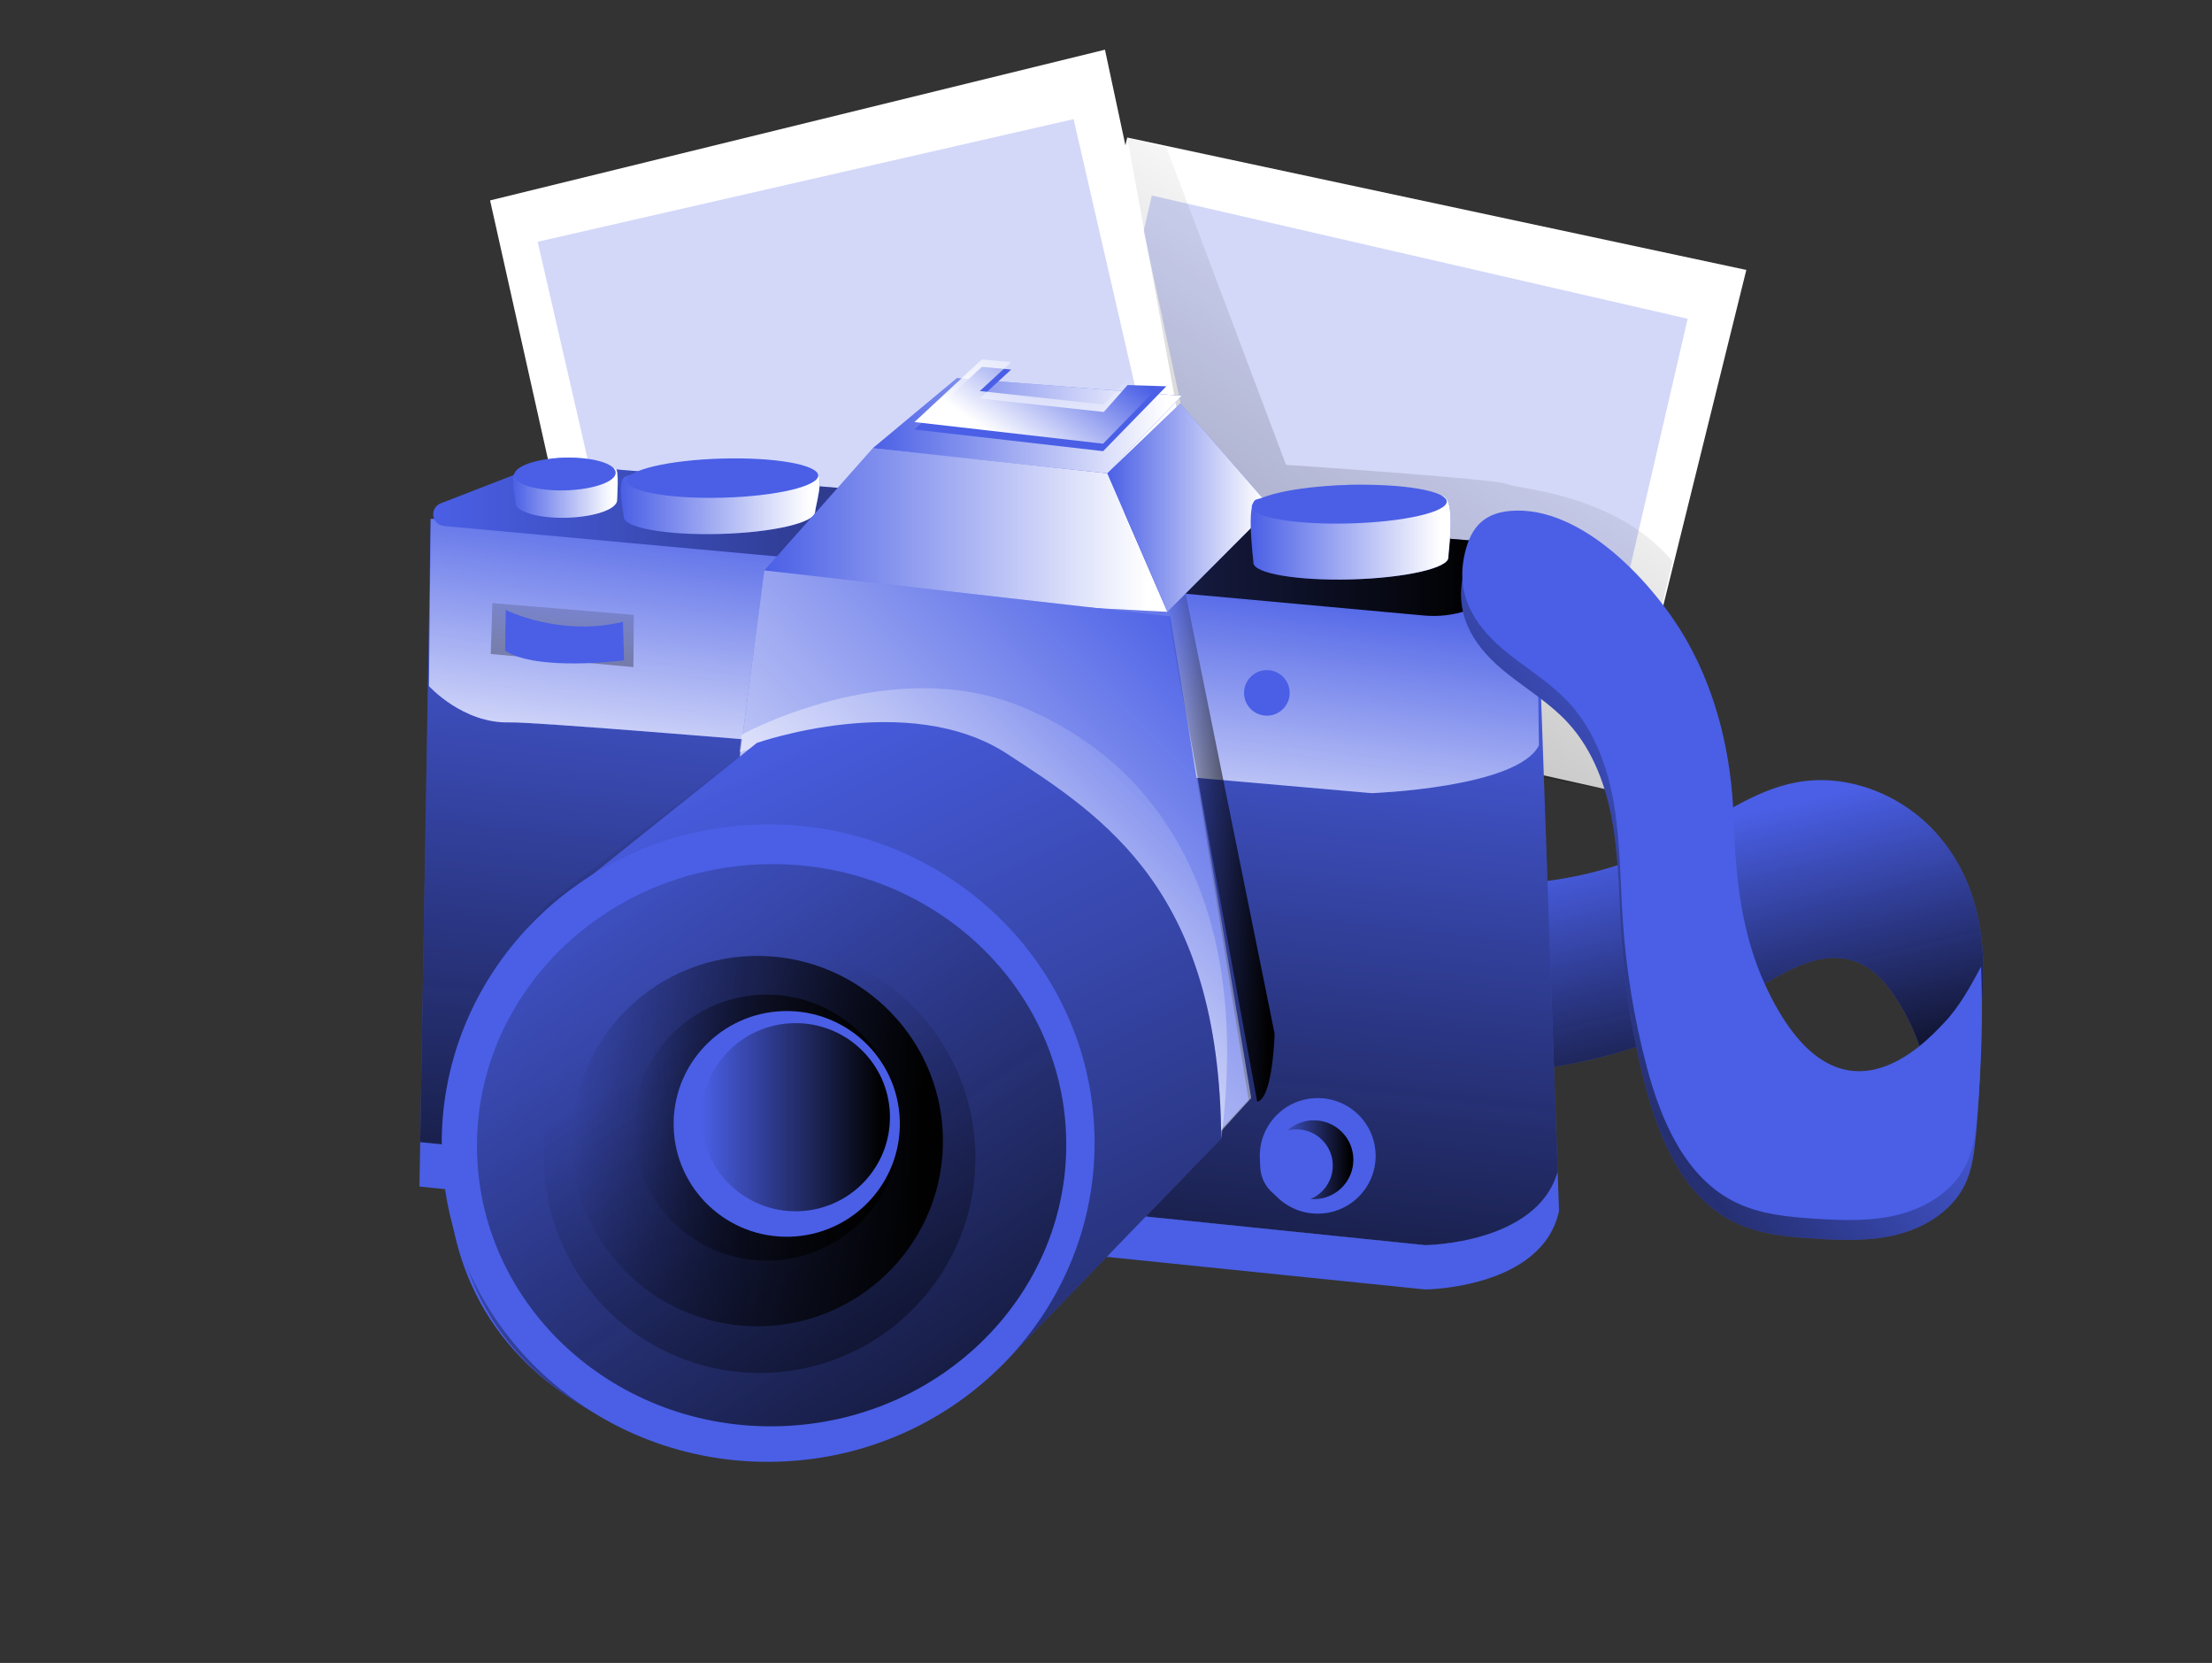 <?xml version="1.0" encoding="UTF-8"?> <svg xmlns="http://www.w3.org/2000/svg" width="318" height="239" viewBox="0 0 318 239" fill="none"><rect x="0" y="0" width="318" height="239" fill="#333333" stroke="none"/> <path d="M162.054 19.766L251.054 38.796L232.488 113.798L144.387 94.079L162.054 19.766Z" fill="white"></path> <path opacity="0.24" d="M242.62 45.814L165.592 28.095L155.316 72.512L232.344 90.231L242.62 45.814Z" fill="#4A5FE6"></path> <path d="M70.455 28.804L158.85 7.142L175.015 82.697L87.124 103.35L70.455 28.804Z" fill="white"></path> <path opacity="0.24" d="M154.342 17.122L77.293 34.747L87.514 79.177L164.563 61.552L154.342 17.122Z" fill="#4A5FE6"></path> <path d="M162.055 19.765L167.71 21.248L184.883 66.813C184.883 66.813 215.19 68.826 216.706 69.58C218.221 70.333 232.093 70.84 240.448 80.664L232.522 113.778L213.185 110.128L175.52 93.525L162.055 19.765Z" fill="url(#paint0_linear_3802_3846)"></path> <path d="M278.545 119.939C273.603 114.28 265.723 111.077 258.318 112.43C252.052 113.573 246.792 117.633 241.188 120.655C223.003 130.465 199.252 128.936 182.49 116.875C182.231 126.33 183.615 135.759 186.579 144.744C187.213 146.669 187.977 148.654 189.497 149.998C190.896 151.211 192.715 151.751 194.501 152.188C204.064 154.478 213.989 154.848 223.698 153.278C233.407 151.708 242.706 148.229 251.054 143.042C256.048 139.904 261.965 135.994 267.345 138.43C269.443 139.36 271.033 141.187 272.33 143.079C276.475 149.209 278.25 156.63 277.323 163.965C277.165 165.179 280.876 163.068 281.161 162.845C282.657 161.687 283.11 159.195 283.562 157.521C284.821 152.871 284.681 147.529 285.012 142.763C285.576 134.566 284.164 126.378 278.545 119.939Z" fill="#4A5FE6"></path> <path d="M278.545 119.939C273.603 114.28 265.723 111.077 258.318 112.43C252.052 113.573 246.792 117.633 241.188 120.655C223.003 130.465 199.252 128.936 182.49 116.875C182.231 126.33 183.615 135.759 186.579 144.744C187.213 146.669 187.977 148.654 189.497 149.998C190.896 151.211 192.715 151.751 194.501 152.188C204.064 154.478 213.989 154.848 223.698 153.278C233.407 151.708 242.706 148.229 251.054 143.042C256.048 139.904 261.965 135.994 267.345 138.43C269.443 139.36 271.033 141.187 272.33 143.079C276.475 149.209 278.25 156.63 277.323 163.965C277.165 165.179 280.876 163.068 281.161 162.845C282.657 161.687 283.11 159.195 283.562 157.521C284.821 152.871 284.681 147.529 285.012 142.763C285.576 134.566 284.164 126.378 278.545 119.939Z" fill="url(#paint1_linear_3802_3846)"></path> <path d="M223.928 168.419C220.972 178.811 204.895 178.955 204.895 178.955L60.408 164.16L61.914 74.573L220.864 80.739L223.928 168.419Z" fill="#4A5FE6"></path> <path d="M223.928 168.419C220.972 178.811 204.895 178.955 204.895 178.955L60.408 164.16L61.914 74.573L220.864 80.739L223.928 168.419Z" fill="url(#paint2_linear_3802_3846)"></path> <path d="M189.437 174.426C194.036 174.426 197.764 170.709 197.764 166.122C197.764 161.536 194.036 157.818 189.437 157.818C184.838 157.818 181.109 161.536 181.109 166.122C181.109 170.709 184.838 174.426 189.437 174.426Z" fill="#4A5FE6"></path> <path d="M61.666 98.602C61.666 98.602 66.534 104.01 73.267 103.824C80 103.638 197.182 113.992 197.182 113.992C197.182 113.992 218.215 113.239 221.241 107.111L220.863 80.739L61.922 74.578L61.666 98.602Z" fill="#4A5FE6"></path> <path d="M61.666 98.602C61.666 98.602 66.534 104.01 73.267 103.824C80 103.638 197.182 113.992 197.182 113.992C197.182 113.992 218.215 113.239 221.241 107.111L220.863 80.739L61.922 74.578L61.666 98.602Z" fill="url(#paint3_linear_3802_3846)"></path> <path d="M224.128 174.037C221.741 185.196 204.895 185.326 204.895 185.326L60.301 170.531L60.408 164.161L204.895 178.956C204.895 178.956 220.971 178.812 223.928 168.42L224.128 174.037Z" fill="#4A5FE6"></path> <path d="M216.37 84.565C214.803 85.984 212.958 87.063 210.952 87.734C208.945 88.404 206.821 88.652 204.713 88.461L63.821 75.596C63.441 75.563 63.082 75.403 62.805 75.141C62.527 74.879 62.346 74.531 62.292 74.153C62.238 73.776 62.314 73.392 62.507 73.063C62.7 72.734 62.999 72.48 63.355 72.341L73.557 68.389C76.67 67.183 80.023 66.718 83.349 67.032L215.316 78.005C220.244 78.121 219.904 81.78 218.542 82.594L216.37 84.565Z" fill="#4A5FE6"></path> <path d="M216.37 84.565C214.803 85.984 212.958 87.063 210.952 87.734C208.945 88.404 206.821 88.652 204.713 88.461L63.821 75.596C63.441 75.563 63.082 75.403 62.805 75.141C62.527 74.879 62.346 74.531 62.292 74.153C62.238 73.776 62.314 73.392 62.507 73.063C62.7 72.734 62.999 72.48 63.355 72.341L73.557 68.389C76.67 67.183 80.023 66.718 83.349 67.032L215.316 78.005C220.244 78.121 219.904 81.78 218.542 82.594L216.37 84.565Z" fill="url(#paint4_linear_3802_3846)"></path> <path d="M88.716 71.858C88.748 73.16 85.512 74.299 81.479 74.41C77.446 74.522 74.149 73.564 74.112 72.267C74.112 71.858 73.394 68.422 73.954 68.082C75.175 67.32 78.392 65.86 81.153 65.785C83.913 65.711 87.266 66.627 88.501 67.343C89.037 67.641 88.702 71.467 88.716 71.858Z" fill="#4A5FE6"></path> <path d="M88.716 71.858C88.748 73.16 85.512 74.299 81.479 74.41C77.446 74.522 74.149 73.564 74.112 72.267C74.112 71.858 73.394 68.422 73.954 68.082C75.175 67.32 78.392 65.86 81.153 65.785C83.913 65.711 87.266 66.627 88.501 67.343C89.037 67.641 88.702 71.467 88.716 71.858Z" fill="url(#paint5_linear_3802_3846)"></path> <path d="M81.278 70.476C85.309 70.365 88.547 69.221 88.511 67.922C88.475 66.624 85.178 65.661 81.147 65.773C77.115 65.884 73.877 67.028 73.913 68.326C73.949 69.625 77.246 70.588 81.278 70.476Z" fill="#4A5FE6"></path> <path d="M117.186 73.546C117.228 75.099 111.125 76.531 103.506 76.741C95.887 76.95 89.709 75.867 89.667 74.314C89.667 73.784 88.627 68.971 89.863 68.511C92.245 67.628 97.873 66.526 102.876 66.386C107.879 66.247 114.897 67.251 117.331 68.004C118.58 68.39 117.167 73.021 117.186 73.546Z" fill="#4A5FE6"></path> <path d="M117.186 73.546C117.228 75.099 111.125 76.531 103.506 76.741C95.887 76.95 89.709 75.867 89.667 74.314C89.667 73.784 88.627 68.971 89.863 68.511C92.245 67.628 97.873 66.526 102.876 66.386C107.879 66.247 114.897 67.251 117.331 68.004C118.58 68.39 117.167 73.021 117.186 73.546Z" fill="url(#paint6_linear_3802_3846)"></path> <path d="M103.945 71.528C111.544 71.318 117.669 69.888 117.625 68.335C117.582 66.782 111.387 65.694 103.788 65.904C96.189 66.115 90.064 67.544 90.108 69.097C90.151 70.65 96.346 71.738 103.945 71.528Z" fill="#4A5FE6"></path> <path d="M109.893 81.98L125.489 64.414L159.196 68.017L167.835 87.931C167.835 87.931 112.69 85.43 109.893 81.98Z" fill="#4A5FE6"></path> <path d="M109.893 81.98L125.489 64.414L159.196 68.017L167.835 87.931C167.835 87.931 112.69 85.43 109.893 81.98Z" fill="url(#paint7_linear_3802_3846)"></path> <path d="M169.678 57.983L159.178 68.012L167.822 87.931L182.729 72.987L169.678 57.983Z" fill="#4A5FE6"></path> <path d="M169.678 57.983L159.178 68.012L167.822 87.931L182.729 72.987L169.678 57.983Z" fill="url(#paint8_linear_3802_3846)"></path> <path d="M125.475 64.414L137.574 54.339L169.9 56.882L159.176 68.013L125.475 64.414Z" fill="#4A5FE6"></path> <path d="M125.475 64.414L137.574 54.339L169.9 56.882L159.176 68.013L125.475 64.414Z" fill="url(#paint9_linear_3802_3846)"></path> <path d="M141.151 52.726L131.467 61.732L158.585 64.842L167.672 55.52L162.11 55.339L158.678 59.212L140.857 57.268L145.371 53.111L141.151 52.726Z" fill="#4A5FE6"></path> <path d="M141.151 51.656L131.467 60.658L158.585 63.768L167.672 54.451L162.11 54.269L158.678 58.142L140.857 56.199L145.371 52.042L141.151 51.656Z" fill="url(#paint10_linear_3802_3846)"></path> <path d="M109.879 81.981L97.789 173.855L159.485 179.532L179.498 158.056L168.261 88.592L109.879 81.981Z" fill="#4A5FE6"></path> <path d="M109.879 81.981L97.789 173.855L160.558 179.026L179.875 157.805L168.261 88.592L109.879 81.981Z" fill="url(#paint11_linear_3802_3846)"></path> <path d="M106.628 105.585C106.628 105.585 127.778 93.915 146.559 101.452C165.34 108.989 180.13 127.982 175.58 163.635C175.58 163.635 166.963 87.285 106.32 108.115L106.628 105.585Z" fill="url(#paint12_linear_3802_3846)"></path> <path d="M77.53 131.805L108.807 106.776C108.807 106.776 130.572 99.118 144.709 108.297C158.847 117.475 175.329 128.108 175.562 163.626L144.206 196.047C144.206 196.047 118.058 221.155 85.209 202.924C52.361 184.693 65.006 144.749 77.53 131.805Z" fill="#4A5FE6"></path> <path d="M78.793 129.791L108.806 106.776C108.806 106.776 130.571 99.118 144.709 108.297C158.846 117.475 175.328 128.108 175.562 163.626L144.205 196.047C144.205 196.047 118.057 221.155 85.208 202.924C52.36 184.693 66.269 142.736 78.793 129.791Z" fill="url(#paint13_linear_3802_3846)"></path> <path d="M111.705 210.08C137.614 209.363 158.046 188.281 157.342 162.992C156.638 137.703 135.064 117.784 109.156 118.501C83.247 119.218 62.815 140.3 63.519 165.589C64.223 190.878 85.796 210.798 111.705 210.08Z" fill="#4A5FE6"></path> <path d="M112.053 204.977C135.439 204.33 153.894 185.725 153.273 163.421C152.652 141.117 133.191 123.561 109.805 124.209C86.419 124.856 67.964 143.461 68.585 165.765C69.206 188.069 88.667 205.625 112.053 204.977Z" fill="url(#paint14_linear_3802_3846)"></path> <path d="M110.081 197.31C127.199 196.836 140.69 182.612 140.215 165.54C139.74 148.468 125.478 135.012 108.36 135.486C91.242 135.96 77.751 150.184 78.226 167.256C78.701 184.328 92.963 197.784 110.081 197.31Z" fill="url(#paint15_linear_3802_3846)"></path> <path d="M109.616 190.604C124.348 190.196 135.959 177.955 135.55 163.262C135.141 148.569 122.867 136.989 108.135 137.396C93.403 137.804 81.793 150.046 82.201 164.738C82.611 179.431 94.884 191.012 109.616 190.604Z" fill="url(#paint16_linear_3802_3846)"></path> <path d="M110.755 181.169C121.335 180.876 129.673 172.084 129.379 161.532C129.086 150.979 120.271 142.662 109.691 142.955C99.112 143.248 90.773 152.04 91.067 162.592C91.361 173.145 100.175 181.462 110.755 181.169Z" fill="url(#paint17_linear_3802_3846)"></path> <path d="M113.591 177.741C122.568 177.473 129.627 169.996 129.357 161.042C129.088 152.088 121.592 145.047 112.615 145.316C103.639 145.584 96.58 153.061 96.849 162.015C97.118 170.969 104.614 178.01 113.591 177.741Z" fill="#4A5FE6"></path> <path d="M114.757 174.082C122.243 173.875 128.143 167.656 127.935 160.191C127.727 152.727 121.491 146.843 114.005 147.051C106.519 147.258 100.62 153.477 100.827 160.941C101.035 168.406 107.272 174.289 114.757 174.082Z" fill="url(#paint18_linear_3802_3846)"></path> <path d="M170.447 85.342L183.242 148.575C183.242 148.575 182.995 157.902 180.733 158.339L167.822 87.945L170.447 85.342Z" fill="url(#paint19_linear_3802_3846)"></path> <path d="M70.787 86.676L91.111 88.377L91.064 95.877L70.549 93.99L70.787 86.676Z" fill="url(#paint20_linear_3802_3846)"></path> <path d="M72.708 87.662C72.708 87.662 80.462 91.572 89.559 89.368L89.713 94.906C89.713 94.906 77.123 96.547 72.619 93.511L72.708 87.662Z" fill="#4A5FE6"></path> <path d="M182.126 102.856C183.939 102.856 185.409 101.391 185.409 99.583C185.409 97.775 183.939 96.31 182.126 96.31C180.313 96.31 178.844 97.775 178.844 99.583C178.844 101.391 180.313 102.856 182.126 102.856Z" fill="#4A5FE6"></path> <path d="M188.879 172.348C192.018 172.348 194.563 169.811 194.563 166.68C194.563 163.55 192.018 161.013 188.879 161.013C185.74 161.013 183.195 163.55 183.195 166.68C183.195 169.811 185.74 172.348 188.879 172.348Z" fill="url(#paint21_linear_3802_3846)"></path> <path d="M186.387 172.725C189.269 172.725 191.605 170.396 191.605 167.522C191.605 164.649 189.269 162.319 186.387 162.319C183.506 162.319 181.17 164.649 181.17 167.522C181.17 170.396 183.506 172.725 186.387 172.725Z" fill="#4A5FE6"></path> <path d="M208.214 80.115C208.256 81.64 202.018 83.058 194.282 83.272C186.547 83.486 180.234 82.421 180.192 80.892C180.192 80.315 179.091 72.272 180.593 71.788C184.933 70.571 189.4 69.863 193.904 69.677C198.241 69.556 204.768 70.672 207.356 71.216C209.385 71.639 208.196 79.441 208.214 80.115Z" fill="#4A5FE6"></path> <path d="M208.214 80.115C208.256 81.64 202.018 83.058 194.282 83.272C186.547 83.486 180.234 82.421 180.192 80.892C180.192 80.315 179.091 72.272 180.593 71.788C184.933 70.571 189.4 69.863 193.904 69.677C198.241 69.556 204.768 70.672 207.356 71.216C209.385 71.639 208.196 79.441 208.214 80.115Z" fill="url(#paint22_linear_3802_3846)"></path> <path d="M194.053 75.23C201.791 75.016 208.029 73.602 207.987 72.073C207.944 70.543 201.637 69.476 193.899 69.69C186.161 69.904 179.923 71.318 179.966 72.848C180.008 74.378 186.316 75.445 194.053 75.23Z" fill="#4A5FE6"></path> <path d="M216.761 96.868C219.661 99.16 222.864 101.117 225.378 103.842C229.108 107.878 231.029 113.295 231.905 118.721C232.782 124.147 232.763 129.666 233.127 135.143C233.594 142.163 234.726 149.123 236.507 155.931C238.564 163.812 242.103 172.204 249.474 175.719C252.957 177.388 256.902 177.76 260.758 178.007C264.824 178.272 268.969 178.421 272.909 177.393C276.849 176.365 280.621 173.994 282.43 170.349C283.554 168.089 283.829 165.523 284.076 163.007C284.711 155.943 284.901 148.847 284.645 141.759C283.083 144.67 281.488 147.622 279.185 149.993C276.881 152.365 263.961 166.95 253.573 144.363C250.113 136.84 249.33 128.722 249.059 120.45C248.77 111.546 246.7 102.605 242.294 94.855C237.734 86.843 227.294 75.419 216.994 76.256C212.751 76.605 211.031 79.083 210.28 83.026C209.166 88.959 212.243 93.292 216.761 96.868Z" fill="#4A5FE6"></path> <path d="M216.761 96.868C219.661 99.16 222.864 101.117 225.378 103.842C229.108 107.878 231.029 113.295 231.905 118.721C232.782 124.147 232.763 129.666 233.127 135.143C233.594 142.163 234.726 149.123 236.507 155.931C238.564 163.812 242.103 172.204 249.474 175.719C252.957 177.388 256.902 177.76 260.758 178.007C264.824 178.272 268.969 178.421 272.909 177.393C276.849 176.365 280.621 173.994 282.43 170.349C283.554 168.089 283.829 165.523 284.076 163.007C284.711 155.943 284.901 148.847 284.645 141.759C283.083 144.67 281.488 147.622 279.185 149.993C276.881 152.365 263.961 166.95 253.573 144.363C250.113 136.84 249.33 128.722 249.059 120.45C248.77 111.546 246.7 102.605 242.294 94.855C237.734 86.843 227.294 75.419 216.994 76.256C212.751 76.605 211.031 79.083 210.28 83.026C209.166 88.959 212.243 93.292 216.761 96.868Z" fill="url(#paint23_linear_3802_3846)"></path> <path d="M216.929 94.013C219.829 96.305 223.032 98.262 225.546 100.987C229.276 105.023 231.197 110.439 232.073 115.865C232.95 121.291 232.931 126.81 233.295 132.292C233.767 139.31 234.898 146.269 236.675 153.076C238.732 160.956 242.271 169.349 249.642 172.864C253.125 174.533 257.07 174.905 260.926 175.156C264.992 175.417 269.137 175.565 273.077 174.538C277.017 173.51 280.789 171.139 282.598 167.498C283.722 165.234 284.02 162.668 284.244 160.152C284.879 153.088 285.069 145.991 284.813 138.904C283.251 141.814 281.656 144.767 279.353 147.138C277.049 149.509 264.129 164.095 253.741 141.507C250.281 133.985 249.498 125.866 249.227 117.595C248.938 108.691 246.868 99.755 242.462 92.022C237.906 84.007 227.462 72.587 217.162 73.424C212.919 73.773 211.199 76.251 210.448 80.194C209.333 86.104 212.411 90.442 216.929 94.013Z" fill="#4A5FE6"></path> <defs> <linearGradient id="paint0_linear_3802_3846" x1="214.552" y1="40.348" x2="59.091" y2="279.493" gradientUnits="userSpaceOnUse"> <stop stop-color="#010101" stop-opacity="0"></stop> <stop offset="0.95" stop-color="#010101"></stop> </linearGradient> <linearGradient id="paint1_linear_3802_3846" x1="231.354" y1="121.413" x2="242.912" y2="171.038" gradientUnits="userSpaceOnUse"> <stop stop-color="#010101" stop-opacity="0"></stop> <stop offset="0.95" stop-color="#010101"></stop> </linearGradient> <linearGradient id="paint2_linear_3802_3846" x1="147.078" y1="84.728" x2="131.508" y2="223.252" gradientUnits="userSpaceOnUse"> <stop stop-color="#010101" stop-opacity="0"></stop> <stop offset="0.95" stop-color="#010101"></stop> </linearGradient> <linearGradient id="paint3_linear_3802_3846" x1="143.379" y1="77.126" x2="136.684" y2="128.504" gradientUnits="userSpaceOnUse"> <stop stop-color="white" stop-opacity="0"></stop> <stop offset="0.95" stop-color="white"></stop> </linearGradient> <linearGradient id="paint4_linear_3802_3846" x1="62.283" y1="77.735" x2="219.419" y2="77.735" gradientUnits="userSpaceOnUse"> <stop stop-color="#010101" stop-opacity="0"></stop> <stop offset="0.95" stop-color="#010101"></stop> </linearGradient> <linearGradient id="paint5_linear_3802_3846" x1="73.739" y1="70.096" x2="88.804" y2="70.096" gradientUnits="userSpaceOnUse"> <stop stop-color="white" stop-opacity="0"></stop> <stop offset="0.95" stop-color="white"></stop> </linearGradient> <linearGradient id="paint6_linear_3802_3846" x1="89.252" y1="71.57" x2="117.843" y2="71.57" gradientUnits="userSpaceOnUse"> <stop stop-color="white" stop-opacity="0"></stop> <stop offset="0.95" stop-color="white"></stop> </linearGradient> <linearGradient id="paint7_linear_3802_3846" x1="109.879" y1="76.173" x2="167.821" y2="76.173" gradientUnits="userSpaceOnUse"> <stop stop-color="white" stop-opacity="0"></stop> <stop offset="0.95" stop-color="white"></stop> </linearGradient> <linearGradient id="paint8_linear_3802_3846" x1="159.178" y1="72.955" x2="182.729" y2="72.955" gradientUnits="userSpaceOnUse"> <stop stop-color="white" stop-opacity="0"></stop> <stop offset="0.95" stop-color="white"></stop> </linearGradient> <linearGradient id="paint9_linear_3802_3846" x1="125.475" y1="61.178" x2="169.9" y2="61.178" gradientUnits="userSpaceOnUse"> <stop stop-color="white" stop-opacity="0"></stop> <stop offset="0.95" stop-color="white"></stop> </linearGradient> <linearGradient id="paint10_linear_3802_3846" x1="155.461" y1="49.053" x2="144.559" y2="64.866" gradientUnits="userSpaceOnUse"> <stop stop-color="white" stop-opacity="0"></stop> <stop offset="0.95" stop-color="white"></stop> </linearGradient> <linearGradient id="paint11_linear_3802_3846" x1="174.984" y1="90.991" x2="104.213" y2="161.71" gradientUnits="userSpaceOnUse"> <stop stop-color="white" stop-opacity="0"></stop> <stop offset="0.95" stop-color="white"></stop> </linearGradient> <linearGradient id="paint12_linear_3802_3846" x1="172.511" y1="103.488" x2="96.137" y2="179.584" gradientUnits="userSpaceOnUse"> <stop stop-color="white" stop-opacity="0"></stop> <stop offset="0.95" stop-color="white"></stop> </linearGradient> <linearGradient id="paint13_linear_3802_3846" x1="93.312" y1="106.827" x2="190.792" y2="306.932" gradientUnits="userSpaceOnUse"> <stop stop-color="#010101" stop-opacity="0"></stop> <stop offset="0.95" stop-color="#010101"></stop> </linearGradient> <linearGradient id="paint14_linear_3802_3846" x1="73.609" y1="108.753" x2="163.503" y2="243.977" gradientUnits="userSpaceOnUse"> <stop stop-color="#010101" stop-opacity="0"></stop> <stop offset="0.95" stop-color="#010101"></stop> </linearGradient> <linearGradient id="paint15_linear_3802_3846" x1="99.235" y1="149.306" x2="173.176" y2="276.415" gradientUnits="userSpaceOnUse"> <stop stop-color="#010101" stop-opacity="0"></stop> <stop offset="0.95" stop-color="#010101"></stop> </linearGradient> <linearGradient id="paint16_linear_3802_3846" x1="82.195" y1="163.996" x2="135.568" y2="163.996" gradientUnits="userSpaceOnUse"> <stop stop-color="#010101" stop-opacity="0"></stop> <stop offset="0.95" stop-color="#010101"></stop> </linearGradient> <linearGradient id="paint17_linear_3802_3846" x1="91.07" y1="162.054" x2="129.397" y2="162.054" gradientUnits="userSpaceOnUse"> <stop stop-color="#010101" stop-opacity="0"></stop> <stop offset="0.95" stop-color="#010101"></stop> </linearGradient> <linearGradient id="paint18_linear_3802_3846" x1="100.83" y1="160.558" x2="127.948" y2="160.558" gradientUnits="userSpaceOnUse"> <stop stop-color="#010101" stop-opacity="0"></stop> <stop offset="0.95" stop-color="#010101"></stop> </linearGradient> <linearGradient id="paint19_linear_3802_3846" x1="167.822" y1="121.836" x2="183.242" y2="121.836" gradientUnits="userSpaceOnUse"> <stop stop-color="#010101" stop-opacity="0"></stop> <stop offset="0.95" stop-color="#010101"></stop> </linearGradient> <linearGradient id="paint20_linear_3802_3846" x1="81.986" y1="79.999" x2="77.127" y2="132.048" gradientUnits="userSpaceOnUse"> <stop stop-color="#010101" stop-opacity="0"></stop> <stop offset="0.95" stop-color="#010101"></stop> </linearGradient> <linearGradient id="paint21_linear_3802_3846" x1="183.195" y1="166.68" x2="194.558" y2="166.68" gradientUnits="userSpaceOnUse"> <stop stop-color="#010101" stop-opacity="0"></stop> <stop offset="0.95" stop-color="#010101"></stop> </linearGradient> <linearGradient id="paint22_linear_3802_3846" x1="179.8" y1="76.484" x2="208.545" y2="76.484" gradientUnits="userSpaceOnUse"> <stop stop-color="white" stop-opacity="0"></stop> <stop offset="0.95" stop-color="white"></stop> </linearGradient> <linearGradient id="paint23_linear_3802_3846" x1="260.478" y1="115.55" x2="183.853" y2="171.494" gradientUnits="userSpaceOnUse"> <stop stop-color="#010101" stop-opacity="0"></stop> <stop offset="0.95" stop-color="#010101"></stop> </linearGradient> </defs> </svg> 